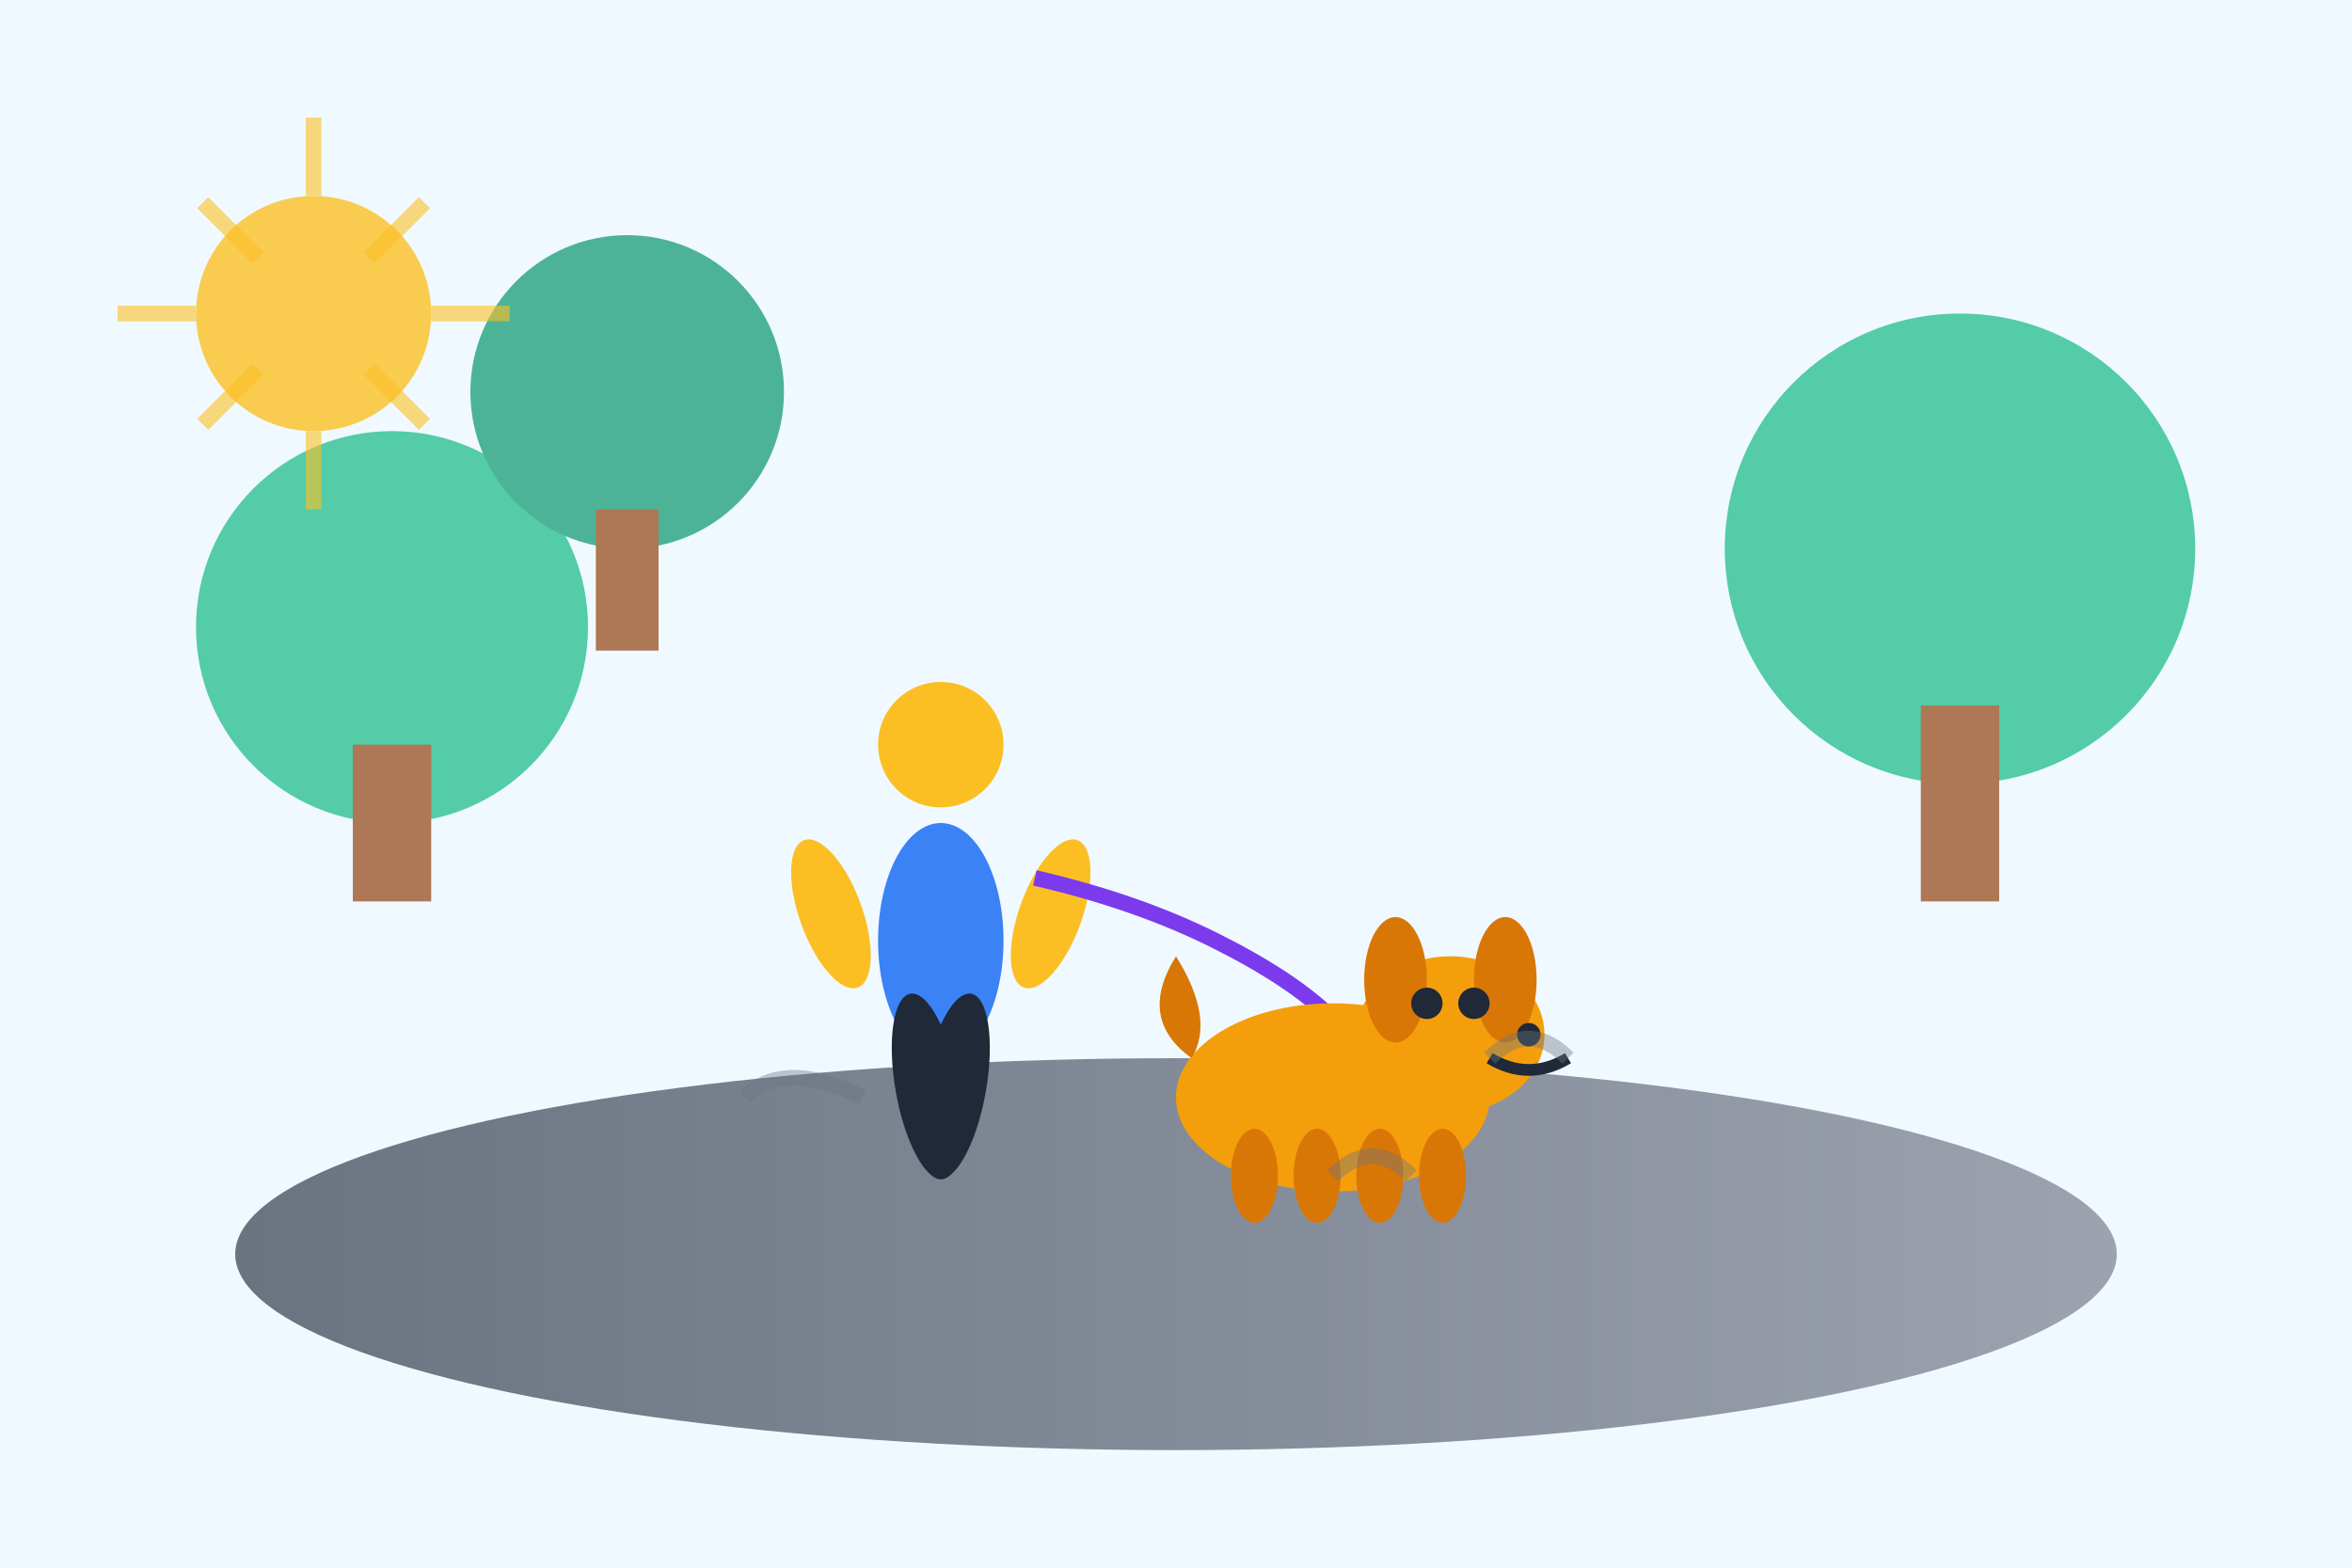 <svg viewBox="0 0 300 200" xmlns="http://www.w3.org/2000/svg">
  <defs>
    <linearGradient id="walkingGradient" x1="0%" y1="0%" x2="100%" y2="100%">
      <stop offset="0%" style="stop-color:#10b981;stop-opacity:1" />
      <stop offset="100%" style="stop-color:#059669;stop-opacity:1" />
    </linearGradient>
    <linearGradient id="pathGradient" x1="0%" y1="0%" x2="100%" y2="0%">
      <stop offset="0%" style="stop-color:#6b7280;stop-opacity:1" />
      <stop offset="100%" style="stop-color:#9ca3af;stop-opacity:1" />
    </linearGradient>
  </defs>
  
  <!-- Background -->
  <rect width="300" height="200" fill="#f0f9ff"/>
  
  <!-- Park path -->
  <ellipse cx="150" cy="160" rx="120" ry="25" fill="url(#pathGradient)"/>
  
  <!-- Trees -->
  <g opacity="0.7">
    <circle cx="50" cy="80" r="25" fill="#10b981"/>
    <rect x="45" y="95" width="10" height="20" fill="#92400e"/>
    
    <circle cx="250" cy="70" r="30" fill="#10b981"/>
    <rect x="245" y="90" width="10" height="25" fill="#92400e"/>
    
    <circle cx="80" cy="50" r="20" fill="#059669"/>
    <rect x="76" y="65" width="8" height="18" fill="#92400e"/>
  </g>
  
  <!-- Walking person -->
  <g transform="translate(120, 120)">
    <!-- Person body -->
    <ellipse cx="0" cy="0" rx="8" ry="15" fill="#3b82f6"/>
    
    <!-- Person head -->
    <circle cx="0" cy="-25" r="8" fill="#fbbf24"/>
    
    <!-- Person arms -->
    <ellipse cx="-12" cy="-8" rx="4" ry="10" fill="#fbbf24" transform="rotate(-20)"/>
    <ellipse cx="12" cy="-8" rx="4" ry="10" fill="#fbbf24" transform="rotate(20)"/>
    
    <!-- Person legs (walking position) -->
    <ellipse cx="-5" cy="18" rx="4" ry="12" fill="#1f2937" transform="rotate(-10)"/>
    <ellipse cx="5" cy="18" rx="4" ry="12" fill="#1f2937" transform="rotate(10)"/>
    
    <!-- Leash in hand -->
    <path d="M12 -8 Q25 -5, 35 0 Q45 5, 50 10" stroke="#7c3aed" stroke-width="2" fill="none"/>
  </g>
  
  <!-- Happy dog on leash -->
  <g transform="translate(170, 140)">
    <!-- Dog body -->
    <ellipse cx="0" cy="0" rx="20" ry="12" fill="#f59e0b"/>
    
    <!-- Dog head -->
    <ellipse cx="15" cy="-8" rx="12" ry="10" fill="#f59e0b"/>
    
    <!-- Dog ears -->
    <ellipse cx="8" cy="-15" rx="4" ry="8" fill="#d97706"/>
    <ellipse cx="22" cy="-15" rx="4" ry="8" fill="#d97706"/>
    
    <!-- Dog legs -->
    <ellipse cx="-10" cy="10" rx="3" ry="6" fill="#d97706"/>
    <ellipse cx="-2" cy="10" rx="3" ry="6" fill="#d97706"/>
    <ellipse cx="6" cy="10" rx="3" ry="6" fill="#d97706"/>
    <ellipse cx="14" cy="10" rx="3" ry="6" fill="#d97706"/>
    
    <!-- Dog tail (wagging) -->
    <path d="M-18 -5 Q-25 -10, -20 -18 Q-15 -10, -18 -5" fill="#d97706"/>
    
    <!-- Dog eyes -->
    <circle cx="12" cy="-12" r="2" fill="#1f2937"/>
    <circle cx="18" cy="-12" r="2" fill="#1f2937"/>
    
    <!-- Dog nose -->
    <circle cx="25" cy="-8" r="1.5" fill="#1f2937"/>
    
    <!-- Happy mouth -->
    <path d="M20 -5 Q25 -2, 30 -5" stroke="#1f2937" stroke-width="1.5" fill="none"/>
  </g>
  
  <!-- Motion lines -->
  <g opacity="0.4">
    <path d="M110 140 Q100 135, 95 140" stroke="#6b7280" stroke-width="2" fill="none"/>
    <path d="M180 150 Q175 145, 170 150" stroke="#6b7280" stroke-width="2" fill="none"/>
    <path d="M200 135 Q195 130, 190 135" stroke="#6b7280" stroke-width="2" fill="none"/>
  </g>
  
  <!-- Sun -->
  <circle cx="40" cy="40" r="15" fill="#fbbf24" opacity="0.8"/>
  <g stroke="#fbbf24" stroke-width="2" opacity="0.6">
    <line x1="40" y1="15" x2="40" y2="25"/>
    <line x1="40" y1="55" x2="40" y2="65"/>
    <line x1="15" y1="40" x2="25" y2="40"/>
    <line x1="55" y1="40" x2="65" y2="40"/>
    <line x1="25.86" y1="25.86" x2="32.93" y2="32.93"/>
    <line x1="47.07" y1="47.07" x2="54.14" y2="54.14"/>
    <line x1="54.14" y1="25.86" x2="47.07" y2="32.93"/>
    <line x1="32.93" y1="47.07" x2="25.86" y2="54.14"/>
  </g>
</svg>